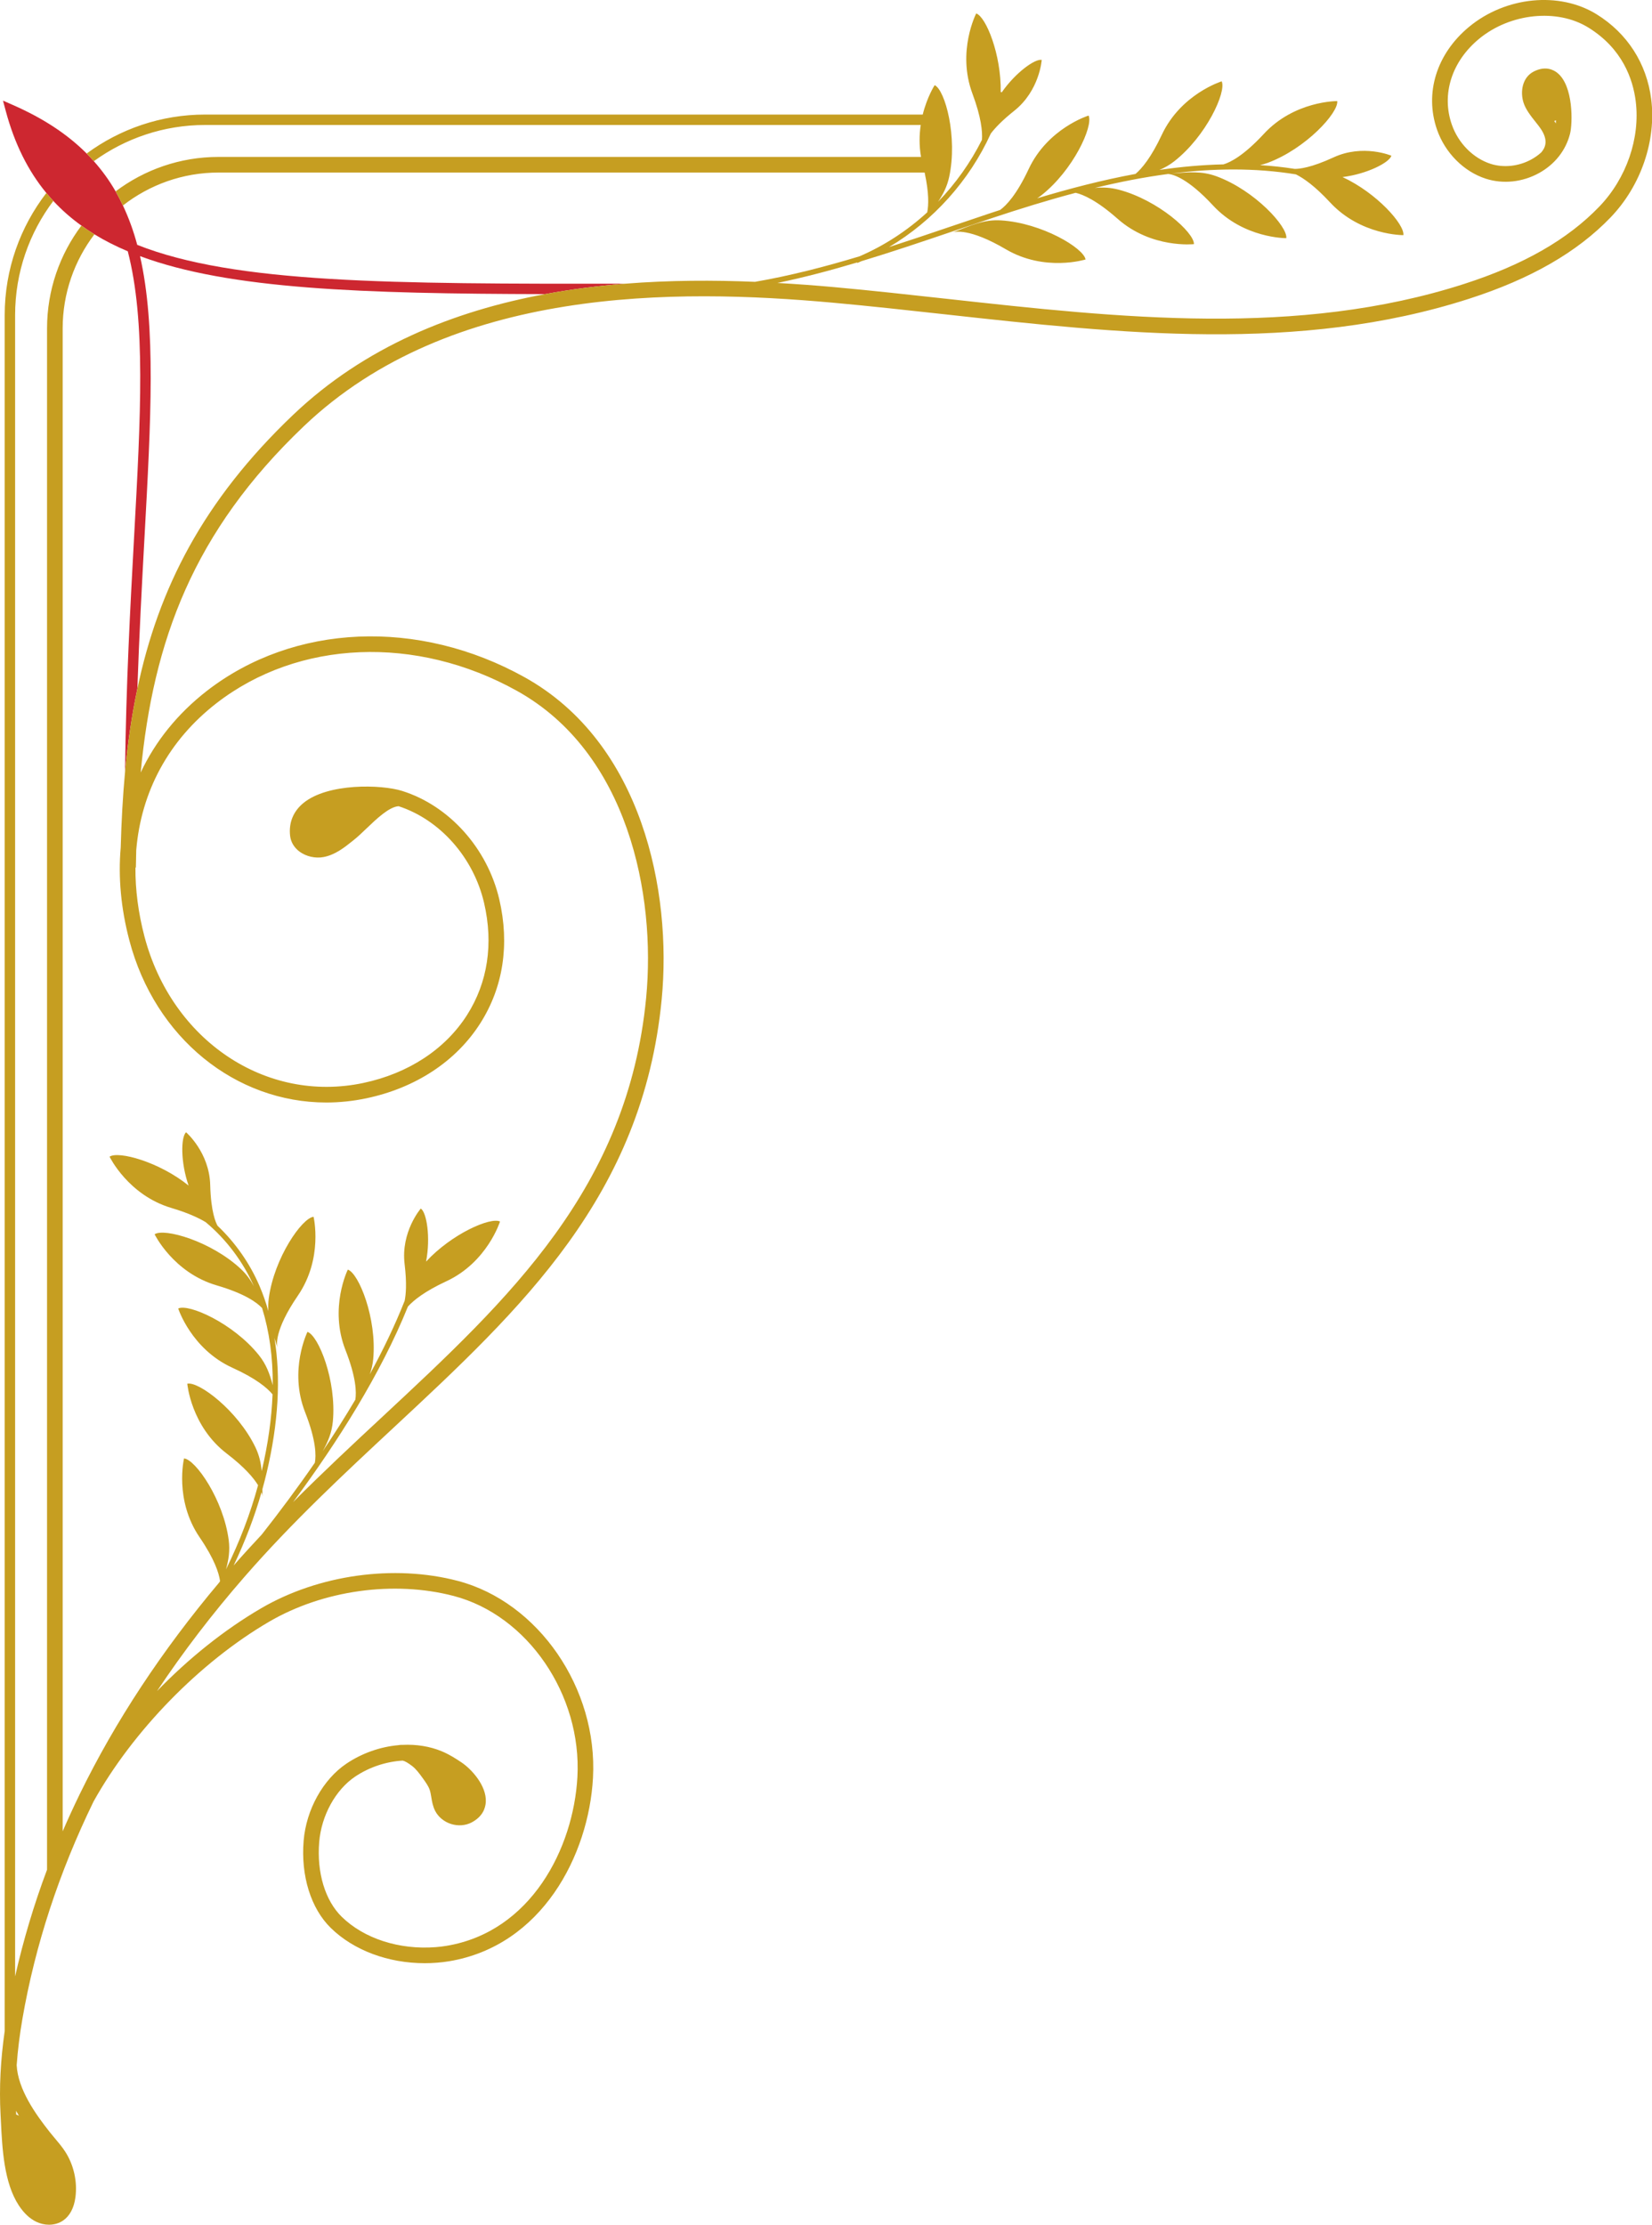 <?xml version="1.0" encoding="UTF-8"?><svg xmlns="http://www.w3.org/2000/svg" xmlns:xlink="http://www.w3.org/1999/xlink" height="427.2" preserveAspectRatio="xMidYMid meet" version="1.0" viewBox="0.0 0.0 317.3 427.2" width="317.3" zoomAndPan="magnify"><defs><clipPath id="a"><path d="M 0 0 L 317.34 0 L 317.34 427.16 L 0 427.16 Z M 0 0"/></clipPath></defs><g><g id="change1_1"><path d="M 26.387 132.227 C 25.293 137.398 24.527 142.73 24.012 148.27 C 24.211 131.371 25.023 116.508 25.75 103.195 C 27.039 79.672 28.02 61.734 24.543 48.25 C 22.246 47.281 20.109 46.199 18.133 44.992 C 17.266 44.465 16.441 43.898 15.637 43.32 C 13.656 41.902 11.863 40.324 10.242 38.582 C 9.781 38.086 9.336 37.578 8.902 37.055 C 5.395 32.805 2.809 27.641 1.113 21.336 L 0.574 19.324 L 2.48 20.16 C 8.371 22.742 13.008 25.828 16.645 29.477 C 17.125 29.957 17.582 30.449 18.023 30.949 C 19.625 32.75 21.016 34.68 22.207 36.746 C 22.711 37.621 23.172 38.531 23.609 39.457 C 24.723 41.812 25.637 44.324 26.359 47.016 C 45.145 54.465 75.234 54.512 120.02 54.477 C 114.93 54.883 109.797 55.523 104.688 56.473 C 69.602 56.391 44.09 55.57 26.895 49.18 C 29.969 62.738 29 80.434 27.746 103.305 C 27.262 112.203 26.738 121.801 26.387 132.227" fill="#cd2730"/></g><g clip-path="url(#a)" id="change2_1"><path d="M 3.074 405.293 C 3.082 405.438 3.09 405.578 3.098 405.723 L 3.109 406 C 3.258 406.059 3.434 406.129 3.637 406.211 C 3.445 405.906 3.254 405.605 3.074 405.293 Z M 298.824 23.699 C 298.84 23.512 298.844 23.305 298.852 23.098 C 298.746 23.152 298.637 23.188 298.527 23.23 C 298.629 23.391 298.738 23.547 298.824 23.699 Z M 309.355 41.734 C 302.914 48.434 294.016 53.547 282.152 57.367 C 249.566 67.863 214.973 64.047 181.52 60.355 C 174.41 59.57 167.062 58.762 159.934 58.117 C 129.867 55.402 86.633 54.906 58.363 81.832 C 37.098 102.086 29.43 123.035 27.023 148.324 C 29.836 142.344 34.098 137.031 39.73 132.656 C 56.418 119.715 80.375 118.688 100.762 130.035 C 123.379 142.621 129.082 171.219 127.09 191.883 C 123.461 229.566 100.191 251.227 75.559 274.156 C 66.004 283.051 56.125 292.246 47 302.711 C 40.73 309.898 35.129 317.238 30.156 324.703 C 36.219 318.434 43.062 312.941 50.148 308.805 C 61.188 302.355 75.656 300.336 87.898 303.531 C 103.414 307.586 114.836 324.195 113.895 341.348 C 113.082 356.238 104.078 373.613 86.246 376.574 C 85.504 376.695 84.742 376.789 83.918 376.852 C 83.137 376.914 82.355 376.945 81.582 376.945 C 74.57 376.945 67.957 374.492 63.547 370.188 C 59.715 366.445 57.762 360.184 58.32 353.434 C 58.812 347.469 62.039 341.656 66.539 338.629 C 69.555 336.602 73.043 335.398 76.492 335.086 C 76.773 335.031 77.055 335.016 77.324 335.027 C 79.961 334.898 82.543 335.301 84.844 336.254 C 86.23 336.828 87.484 337.617 88.629 338.387 C 90.527 339.652 93.477 342.84 93.309 345.988 C 93.242 347.168 92.715 348.805 90.57 349.926 C 89.402 350.531 87.969 350.637 86.633 350.215 C 85.301 349.789 84.188 348.879 83.586 347.711 C 83.129 346.82 82.973 345.891 82.84 345.07 C 82.754 344.57 82.676 344.094 82.539 343.684 C 82.281 342.918 81.734 342.164 81.207 341.434 C 80.582 340.57 79.934 339.676 79.156 339.082 C 78.371 338.48 77.766 338.137 77.352 338.047 C 74.203 338.227 70.949 339.281 68.215 341.117 C 64.438 343.656 61.73 348.59 61.309 353.68 C 60.824 359.551 62.445 364.918 65.641 368.039 C 69.93 372.23 76.684 374.406 83.688 373.863 C 84.422 373.805 85.098 373.723 85.754 373.613 C 101.961 370.926 110.148 354.918 110.902 341.184 C 111.766 325.402 101.328 310.141 87.141 306.434 C 75.637 303.43 62.039 305.328 51.66 311.395 C 38.41 319.137 25.512 332.352 17.961 345.914 C 11.344 359.5 6.758 373.449 4.297 387.68 C 3.777 390.695 3.41 393.652 3.203 396.523 C 3.441 401.125 6.758 405.852 9.625 409.461 C 9.926 409.84 10.234 410.207 10.547 410.574 C 11.238 411.391 11.953 412.238 12.566 413.195 C 14.188 415.742 14.887 418.922 14.484 421.914 C 14.211 423.941 13.395 425.477 12.129 426.348 C 11.344 426.887 10.395 427.16 9.414 427.16 C 8.598 427.16 7.754 426.973 6.961 426.59 C 5.695 425.98 4.598 424.949 3.605 423.441 C 0.75 419.078 0.43 412.531 0.172 407.273 L 0.102 405.883 C -0.168 400.875 0.105 395.531 0.902 389.965 L 0.902 60.512 C 0.902 51.688 3.895 43.555 8.902 37.055 C 9.336 37.578 9.781 38.086 10.242 38.582 C 5.637 44.695 2.902 52.289 2.902 60.512 L 2.902 379.48 C 4.469 372.582 6.496 365.746 9.035 358.996 L 9.035 63.082 C 9.035 55.676 11.492 48.828 15.637 43.32 C 16.441 43.898 17.266 44.465 18.133 44.992 C 14.309 50.023 12.035 56.289 12.035 63.082 L 12.035 351.629 C 13.051 349.277 14.125 346.938 15.258 344.605 L 15.254 344.602 C 15.27 344.574 15.285 344.551 15.297 344.523 C 22.125 330.523 31.09 316.918 42.152 303.789 C 42.191 303.715 42.227 303.645 42.266 303.57 C 42.055 302.051 41.207 299.367 38.336 295.164 C 33.441 287.984 35.348 280.027 35.348 280.027 C 37.547 280.223 42.906 287.914 43.926 295.688 C 44.195 297.738 43.922 299.457 43.41 301.328 C 46.059 295.945 48.094 290.598 49.566 285.172 C 48.711 283.77 47.004 281.734 43.57 279.109 C 36.664 273.836 35.973 265.68 35.973 265.68 C 38.121 265.176 45.625 270.789 49.039 277.848 C 49.797 279.418 50.117 280.883 50.262 282.465 C 51.484 277.273 52.176 272.355 52.348 267.723 C 51.359 266.531 49.234 264.699 44.648 262.621 C 36.734 259.031 34.23 251.238 34.23 251.238 C 36.207 250.266 44.781 254.051 49.695 260.16 C 51.152 261.973 51.805 263.789 52.383 265.961 C 52.422 260.621 51.742 255.676 50.34 251.152 C 49.387 250.129 47.086 248.398 41.609 246.797 C 33.27 244.352 29.695 236.988 29.695 236.988 C 31.52 235.746 40.539 238.293 46.262 243.652 C 47.363 244.688 48.125 245.773 48.766 246.969 C 46.68 242.238 43.445 237.949 39.504 234.66 C 38.105 233.816 36.031 232.859 32.926 231.938 C 24.598 229.465 21.047 222.09 21.047 222.09 C 22.738 220.945 30.547 223.062 36.223 227.633 C 34.656 223.148 34.738 218.277 35.742 217.406 C 35.742 217.406 40.215 221.258 40.375 227.52 C 40.508 232.691 41.445 234.766 41.789 235.355 C 45.207 238.602 48 242.594 49.852 246.93 C 50.516 248.48 51.074 250.09 51.547 251.746 C 51.492 250.961 51.508 250.148 51.625 249.277 C 52.66 241.508 58.031 233.828 60.227 233.633 C 60.227 233.633 62.125 241.598 57.215 248.766 C 52.578 255.535 53.18 258.375 53.285 258.734 C 53.086 258.078 52.895 257.473 52.707 256.883 C 53.969 264.551 53.477 273.207 51.223 282.742 C 50.969 283.816 50.691 284.887 50.395 285.953 C 50.402 286.402 50.41 286.867 50.418 287.348 C 50.414 287.25 50.387 286.969 50.23 286.52 C 48.883 291.238 47.102 295.906 44.875 300.59 C 46.652 298.551 48.465 296.57 50.289 294.625 C 53.691 290.309 57.145 285.68 60.473 280.855 C 60.727 279.535 60.754 276.641 58.602 271.152 C 55.422 263.066 59.055 255.73 59.055 255.73 C 61.156 256.41 64.668 265.102 63.934 272.906 C 63.727 275.102 63 276.797 61.988 278.637 C 64.164 275.406 66.266 272.098 68.25 268.742 C 68.477 267.355 68.422 264.477 66.348 259.195 C 63.172 251.105 66.805 243.773 66.805 243.773 C 68.902 244.453 72.414 253.141 71.684 260.945 C 71.582 262.023 71.344 262.977 71.023 263.887 C 73.582 259.207 75.859 254.473 77.719 249.77 C 77.961 248.613 78.164 246.445 77.715 242.727 C 76.957 236.508 80.82 232.047 80.82 232.047 C 81.941 232.762 82.734 237.57 81.836 242.234 C 86.785 236.887 94.203 233.652 96.039 234.535 C 96.039 234.535 93.605 242.352 85.727 246.012 C 81.539 247.957 79.426 249.676 78.348 250.871 C 73.125 263.797 64.828 276.898 56.293 288.414 C 62.008 282.684 67.816 277.266 73.516 271.965 C 97.719 249.43 120.586 228.148 124.105 191.594 C 126.008 171.832 120.656 144.539 99.305 132.656 C 79.969 121.895 57.305 122.824 41.57 135.027 C 32.375 142.164 27.105 152.004 26.168 163.23 C 26.137 164.34 26.113 165.453 26.098 166.578 L 26.016 166.578 C 25.984 170.824 26.551 175.242 27.734 179.766 C 32.984 199.766 51.055 211.883 69.758 207.941 C 78.418 206.117 85.508 201.48 89.711 194.879 C 93.676 188.652 94.805 181.215 92.977 173.363 C 90.949 164.652 84.516 157.391 76.559 154.797 C 74.738 154.914 72.316 157.23 70.359 159.102 C 69.516 159.91 68.719 160.672 67.98 161.258 L 67.703 161.48 C 66.141 162.73 64.367 164.145 62.129 164.562 C 60.562 164.852 58.801 164.453 57.535 163.52 C 56.504 162.758 55.859 161.684 55.723 160.5 C 55.434 157.988 56.312 155.809 58.254 154.203 C 62.961 150.316 73.258 150.613 77.227 151.859 C 86.285 154.699 93.613 162.871 95.898 172.68 C 97.914 181.34 96.652 189.57 92.242 196.488 C 87.602 203.777 79.836 208.887 70.375 210.879 C 67.789 211.422 65.211 211.688 62.672 211.688 C 45.305 211.688 29.773 199.352 24.836 180.523 C 23.219 174.367 22.688 168.395 23.184 162.742 C 23.32 157.762 23.578 152.941 24.012 148.27 C 24.527 142.73 25.293 137.398 26.387 132.227 C 30.422 113.059 38.973 96.16 56.293 79.66 C 70.082 66.527 87.215 59.719 104.688 56.473 C 109.797 55.523 114.93 54.883 120.02 54.477 C 128.605 53.793 137.051 53.781 145.016 54.113 C 151.77 52.945 158.465 51.215 165.09 49.215 C 169.859 47.16 174.262 44.281 178.094 40.77 C 178.363 39.41 178.453 37.043 177.59 33.129 L 41.988 33.129 C 35.062 33.129 28.688 35.496 23.609 39.457 C 23.172 38.531 22.711 37.621 22.207 36.746 C 27.719 32.594 34.57 30.129 41.988 30.129 L 176.902 30.129 C 176.516 27.91 176.57 25.84 176.844 23.996 L 39.414 23.996 C 31.43 23.996 24.039 26.582 18.023 30.949 C 17.582 30.449 17.125 29.957 16.645 29.477 C 23.027 24.781 30.902 21.996 39.414 21.996 L 177.23 21.996 C 178.082 18.555 179.523 16.352 179.523 16.352 C 181.527 17.277 183.969 26.324 182.305 33.988 C 181.898 35.844 181.152 37.285 180.172 38.738 C 183.566 35.23 186.418 31.203 188.605 26.844 C 188.719 25.266 188.465 22.512 186.781 17.996 C 183.742 9.855 187.5 2.582 187.5 2.582 C 189.395 3.234 192.328 10.504 192.207 17.668 L 192.414 17.719 C 195.047 13.938 198.816 11.23 200.082 11.504 C 200.082 11.504 199.695 17.391 194.789 21.285 C 192.426 23.164 191.078 24.621 190.305 25.641 C 186.207 34.656 179.273 42.391 170.758 47.441 C 174.734 46.16 178.688 44.824 182.613 43.492 C 185.172 42.625 187.727 41.758 190.273 40.91 C 190.883 40.711 191.488 40.512 192.098 40.312 C 193.281 39.453 195.266 37.391 197.574 32.465 C 201.262 24.598 209.086 22.188 209.086 22.188 C 210.035 24.18 206.141 32.707 199.969 37.539 C 199.719 37.738 199.469 37.906 199.219 38.074 C 205.449 36.199 211.766 34.559 218.105 33.391 C 219.312 32.363 221.098 30.254 223.141 25.895 C 226.828 18.027 234.648 15.617 234.648 15.617 C 235.598 17.609 231.707 26.137 225.535 30.973 C 224.602 31.703 223.672 32.219 222.695 32.629 C 226.797 32.027 230.902 31.652 234.996 31.562 C 236.352 31.152 238.914 29.848 242.75 25.703 C 248.652 19.328 256.84 19.41 256.84 19.41 C 257.137 21.598 250.84 28.535 243.488 31.27 C 242.988 31.453 242.504 31.59 242.02 31.703 C 244.242 31.844 246.457 32.078 248.66 32.426 C 249.523 32.441 251.797 32.223 256.125 30.223 C 261.812 27.594 267.242 29.898 267.242 29.898 C 266.906 31.188 262.574 33.418 257.859 33.996 C 264.469 37.062 269.824 43.133 269.547 45.148 C 269.547 45.148 261.363 45.23 255.461 38.855 C 252.551 35.715 250.379 34.211 248.902 33.48 C 241 32.191 232.965 32.309 224.926 33.332 C 228.312 33.062 230.785 32.785 233.711 33.871 C 241.059 36.602 247.355 43.543 247.059 45.73 C 247.059 45.73 238.871 45.812 232.969 39.434 C 228.105 34.184 225.277 33.48 224.383 33.402 C 219.676 34.027 214.961 34.953 210.273 36.09 C 211.785 35.945 213.234 35.992 214.855 36.414 C 222.438 38.398 229.402 44.672 229.32 46.875 C 229.32 46.875 221.188 47.777 214.676 42.023 C 210.66 38.477 208.039 37.355 206.598 37.02 C 201.207 38.445 195.859 40.109 190.59 41.859 C 188.043 42.707 185.488 43.57 182.934 44.441 C 177.164 46.398 171.332 48.371 165.445 50.152 C 165.184 50.262 164.934 50.391 164.672 50.496 L 164.633 50.395 C 159.566 51.906 154.465 53.266 149.316 54.328 C 153.086 54.543 156.738 54.816 160.203 55.129 C 167.359 55.777 174.727 56.59 181.848 57.375 C 214.988 61.031 249.258 64.812 281.234 54.512 C 292.613 50.848 301.102 45.988 307.191 39.656 C 312.391 34.25 315.066 26.5 314.172 19.43 C 313.641 15.215 311.633 9.344 305.078 5.293 C 299.082 1.586 290.051 2.523 284.07 7.469 C 278.824 11.809 276.824 18.113 278.848 23.918 C 280.09 27.488 282.945 30.375 286.301 31.457 C 288.805 32.262 291.746 31.938 294.172 30.59 C 294.848 30.215 295.465 29.773 296.012 29.281 C 296.754 28.426 297.531 27.016 295.848 24.605 C 295.598 24.242 295.281 23.852 294.957 23.441 C 294.062 22.316 293.047 21.039 292.625 19.715 C 291.945 17.594 292.398 14.855 294.578 13.738 C 296.809 12.59 298.371 13.395 299.102 13.977 C 302.246 16.473 302.055 23.703 301.562 25.66 C 300.762 28.852 298.656 31.531 295.629 33.215 C 292.441 34.98 288.703 35.383 285.379 34.312 C 281.148 32.949 277.559 29.344 276.012 24.906 C 273.566 17.883 275.922 10.316 282.16 5.156 C 289.199 -0.668 299.5 -1.684 306.656 2.738 C 312.555 6.387 316.281 12.18 317.148 19.055 C 318.152 27 315.168 35.691 309.355 41.734 Z M 182.98 44.637 C 182.953 44.645 182.938 44.652 182.938 44.652 C 182.953 44.648 182.969 44.641 182.98 44.637 Z M 182.98 44.637 C 183.336 44.504 186.125 43.711 193.195 47.863 C 200.691 52.266 208.504 49.82 208.504 49.82 C 208.156 47.641 200.121 42.816 192.301 42.32 C 188.945 42.109 186.559 43.262 182.98 44.637 Z M 50.418 287.348 C 50.418 287.363 50.418 287.379 50.418 287.395 C 50.418 287.395 50.418 287.379 50.418 287.348 Z M 53.297 258.777 C 53.297 258.777 53.293 258.762 53.285 258.734 C 53.289 258.75 53.293 258.762 53.297 258.777" fill="#c69e21"/></g></g></svg>